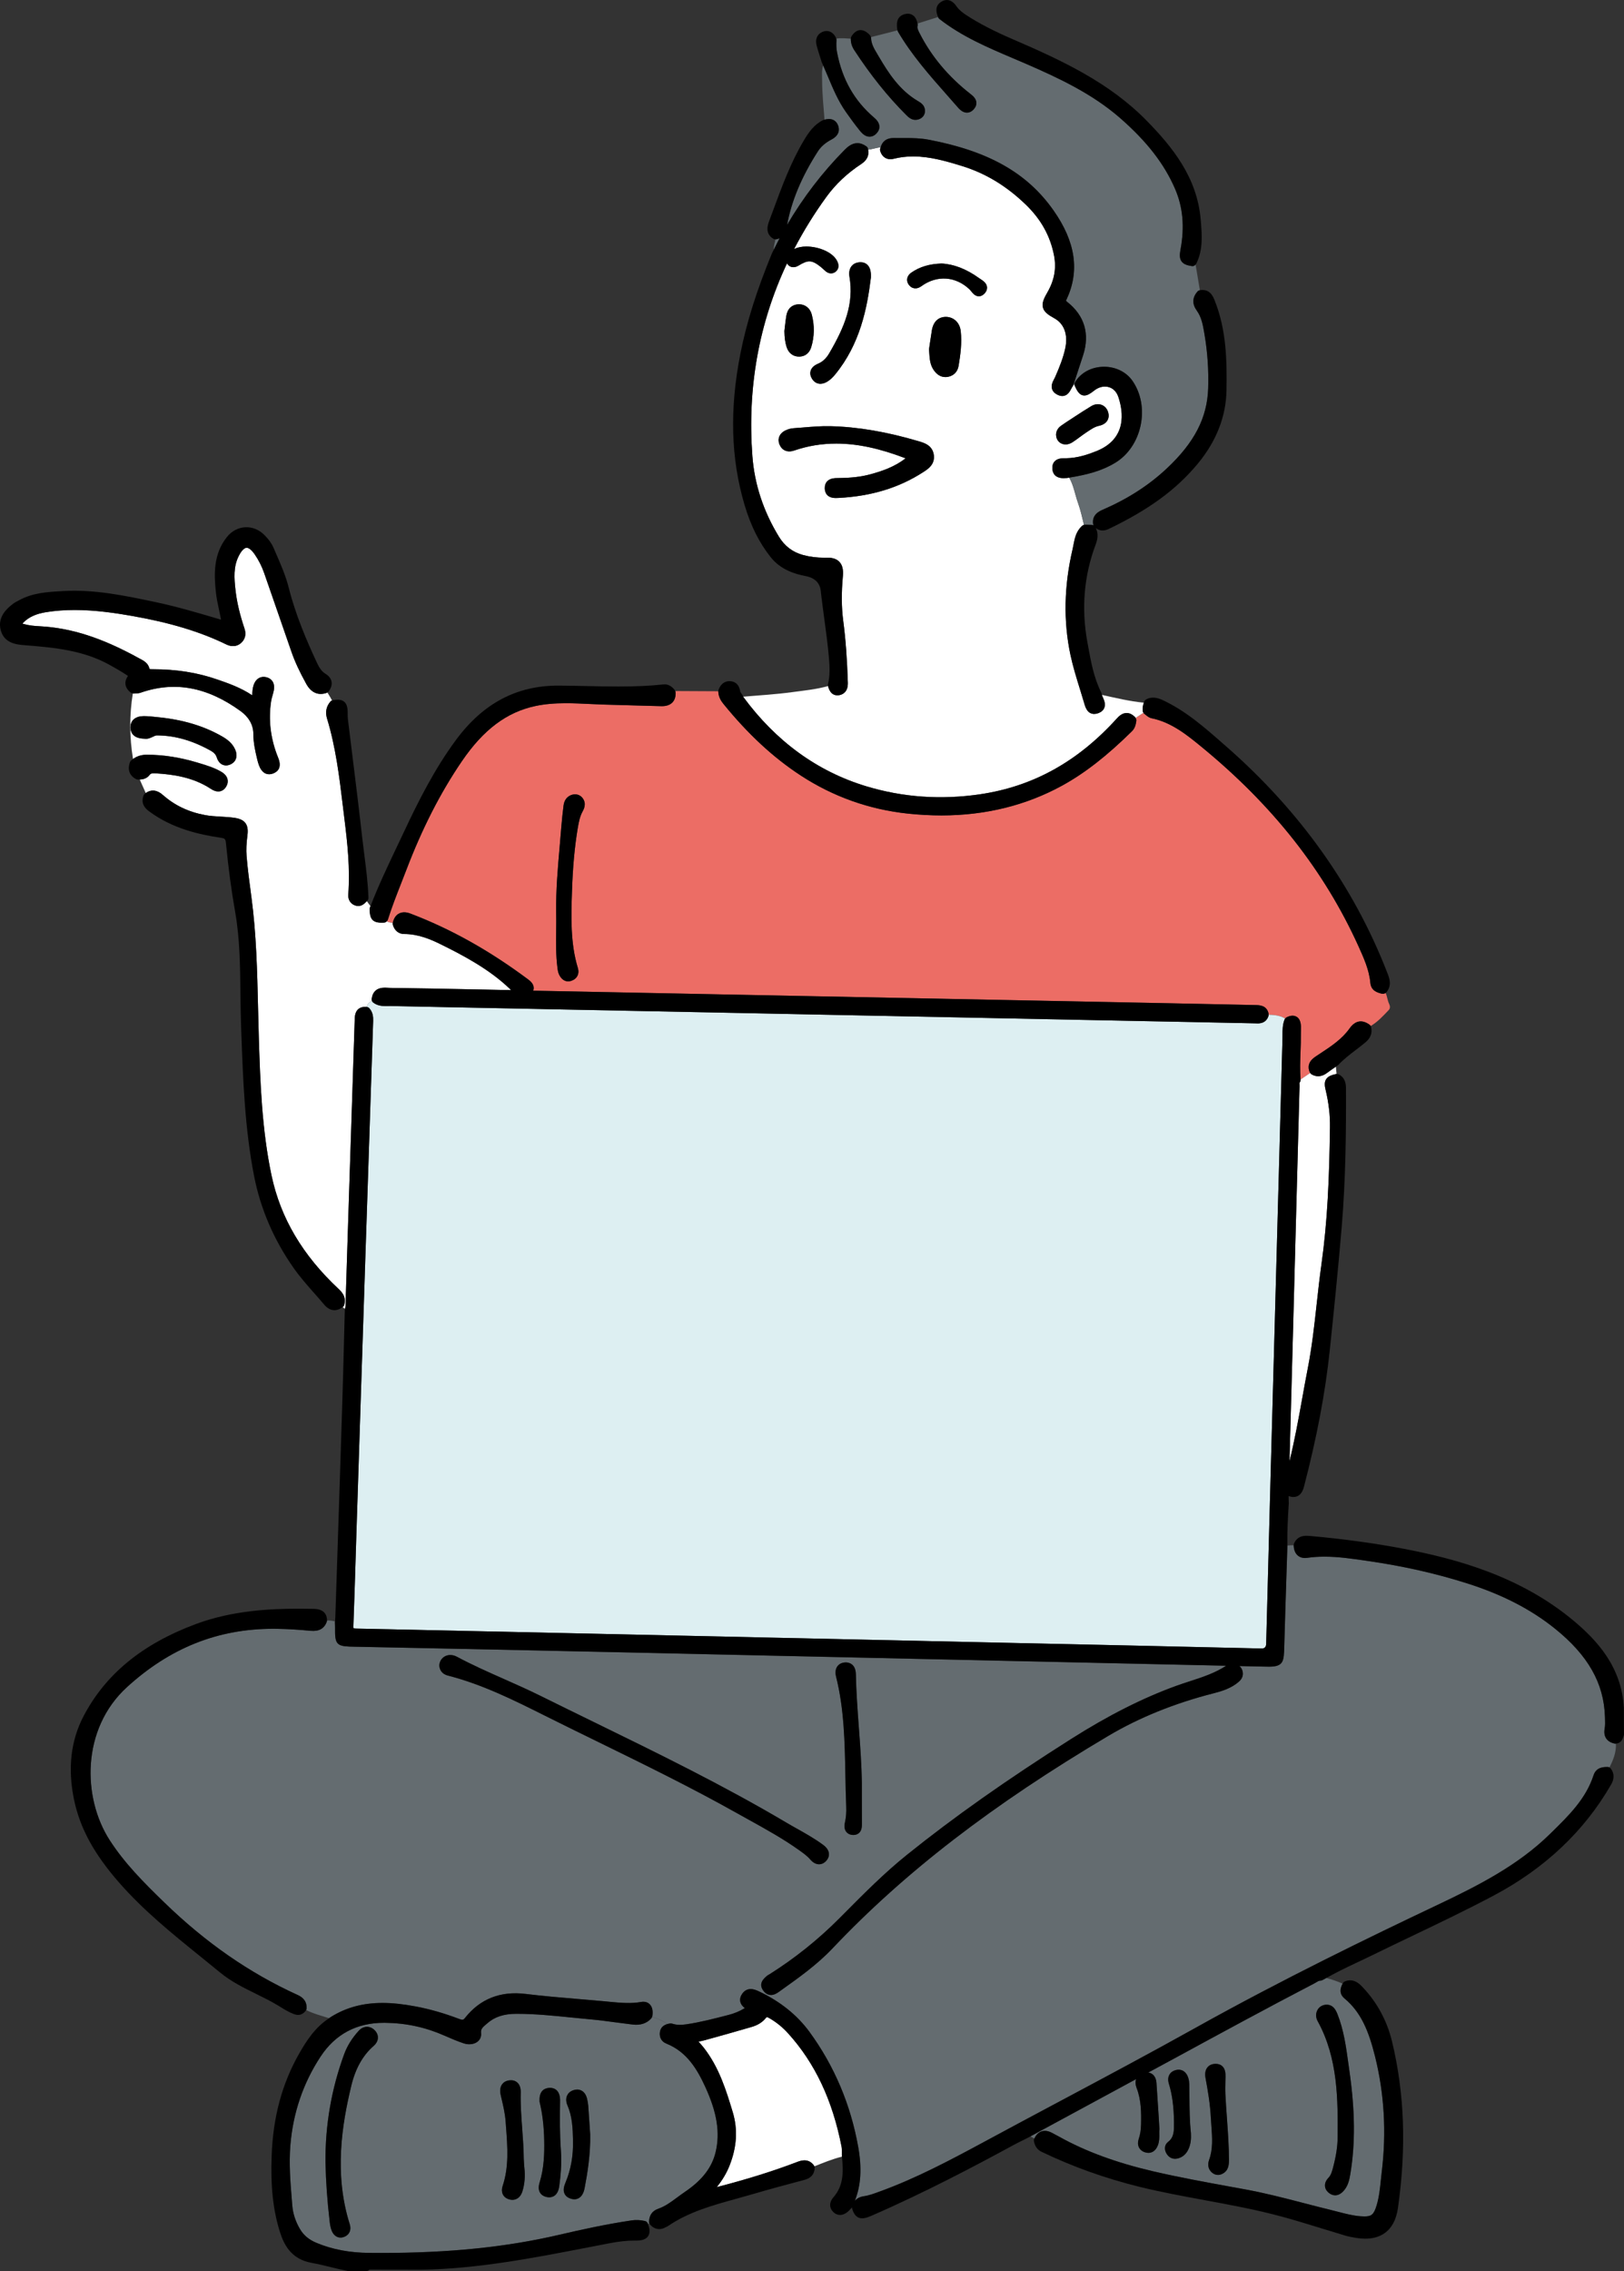 <?xml version="1.0" encoding="UTF-8"?><svg id="_レイヤー_2" xmlns="http://www.w3.org/2000/svg" width="146.291" height="204.462" viewBox="0 0 146.291 204.462"><rect x="0" y="0" width="146.291" height="204.462" fill="#333333" stroke="none"/><defs><style>.cls-1{fill:#646c70;}.cls-2{fill:#ec6d65;}.cls-3{fill:#fff;}.cls-4{fill:#ddeff2;}</style></defs><g id="_デザイン"><path class="cls-1" d="M30.169,146.094l.01-.119c-.233-.065-.476-.085-.721-.092,0,.038-.004.076-.018.113-.222.626-.703.895-1.445.827-1.084-.105-2.067-.165-3.005-.181l-.367-.004c-4.998,0-9.311,1.72-13.186,5.254-4.118,3.758-4.024,9.956-1.556,13.778,1.337,2.071,3.02,3.766,4.923,5.611,3.735,3.623,7.659,6.344,11.996,8.319.362.164.841.468.821,1.203,0,.056-.02.108-.046.157.656.335,1.37.511,2.066.735.067-.046.131-.093.201-.135,1.351-.834,2.857-1.238,4.605-1.238.888,0,1.831.098,2.971.311,1.283.239,2.574.609,3.95,1.13.081.03.201.071.283.071.037,0,.106,0,.229-.156,1.358-1.72,3.19-2.447,5.466-2.168,1.579.194,3.195.328,4.759.46.786.065,1.572.131,2.357.204l.486.048c.992.1,1.964.165,2.769.015.471-.087.722.099.849.249.197.231.265.586.195,1.025-.004.022-.02.039-.027.06.484.166.971.329,1.37.653.099-.028.185-.044.247-.056.058-.01.12-.005.177.013.387.126.755.146,1.291.066,1.257-.184,2.509-.51,3.72-.824l.127-.033c.511-.134.978-.329,1.426-.604-.18-.138-.352-.326-.407-.577-.051-.234.006-.472.168-.708.243-.355.556-.43.774-.43.273,0,.524.109.778.229,1.893.9,3.413,2.123,4.52,3.638,2.226,3.051,3.699,6.526,4.379,10.331.346,1.923.251,3.489-.302,4.868.202-.224.466-.365.806-.414.461-.064.903-.228,1.372-.401l.169-.061c3.153-1.154,6.099-2.702,9.345-4.456,2.277-1.231,4.562-2.45,6.849-3.668,3.993-2.128,8.124-4.329,12.142-6.57,7.813-4.359,15.717-8.187,21.73-11.035,3.729-1.766,7.317-3.586,10.208-6.422l.115-.113c1.603-1.57,3.116-3.054,3.808-5.171.243-.744.917-.748,1.259-.748.066-.003.125.012.176.039.346-.676.625-1.369.578-2.144-.012,0-.022.005-.035.005h-.009c-.026,0-.055-.003-.081-.009-.701-.158-1.015-.642-.884-1.359.053-.29.041-.603.029-.934l-.005-.134c-.094-3.01-1.525-5.526-4.505-7.921-2.161-1.737-4.743-3.067-7.891-4.067-2.813-.896-5.745-1.557-8.961-2.023l-.188-.027c-1.279-.185-2.487-.361-3.725-.361-.553,0-1.061.035-1.557.107-.071.011-.139.016-.202.016-.472,0-.984-.3-1.008-1.14,0-.003.003-.007.003-.011-.192,0-.384.005-.574.03,0,.03,0,.06,0,.091l-.079,2.458c-.07,2.178-.141,4.355-.202,6.587-.035,1.252-.049,1.77-1.369,1.769-.137,0-.294-.003-.473-.008-.731-.016-1.462-.032-2.193-.048.098.088.182.193.236.331.159.395.056.777-.289,1.077-.69.603-1.542.857-2.286,1.047-3.501.892-6.685,2.179-9.466,3.826-10.461,6.199-18.361,12.283-24.862,19.147-1.376,1.452-3.015,2.618-4.599,3.745l-.234.167c-.179.127-.42.274-.699.274-.185,0-.456-.068-.691-.388-.477-.65.055-1.103.325-1.333.062-.054.128-.088.218-.136,2.277-1.432,4.401-3.13,6.31-5.047l.466-.469c1.779-1.79,3.618-3.64,5.628-5.253,4.255-3.418,8.952-6.729,14.785-10.425,3.355-2.126,6.453-3.689,9.47-4.783.407-.147.821-.282,1.235-.416,1.166-.378,2.267-.742,3.256-1.393-2.465-.054-4.929-.109-7.394-.165l-38.463-.852c-3.808-.085-7.614-.17-11.422-.253l-.936-.02c-6.632-.143-13.263-.284-19.895-.415l-.35-.006c-1.502-.024-1.82-.076-1.81-1.425.001-.179.002-.389-.008-.647-.006-.03-.008-.062-.006-.091ZM75.427,150.025c.099-.141.292-.317.651-.353.041-.004.081-.006.118-.006.207,0,.881.077.901,1.067.03,1.588.15,3.202.266,4.764.123,1.643.249,3.342.272,5.03v1.006c-.001.879-.002,1.758.004,2.637,0,.234.004.589-.23.825-.093.093-.261.205-.535.205-.01,0-.071-.003-.079-.003-.31-.023-.48-.169-.57-.289-.151-.205-.19-.483-.112-.829.101-.443.139-.918.116-1.448-.041-.957-.059-1.914-.076-2.872-.055-2.91-.111-5.92-.838-8.808-.093-.369-.054-.689.112-.926ZM39.576,149.951c.016-.543.442-.951.992-.951.193,0,.391.052.573.148,1.382.741,2.843,1.389,4.256,2.014,1.079.479,2.193.972,3.27,1.506,1.593.789,3.19,1.568,4.787,2.349,5.769,2.815,11.735,5.729,17.368,9.065.328.194.662.381.995.568.782.439,1.59.893,2.334,1.445.319.235.492.499.518.783.014.167-.021.42-.266.676-.225.235-.46.285-.618.285-.279,0-.556-.149-.798-.432-.279-.326-.635-.578-1.018-.85-1.43-1.018-2.995-1.884-4.51-2.723-.365-.201-.731-.404-1.097-.609-4.064-2.283-8.323-4.366-12.442-6.382-1.623-.793-3.245-1.587-4.859-2.394-2.766-1.383-5.625-2.811-8.723-3.601-.454-.115-.738-.44-.764-.899Z"/><path class="cls-2" d="M123.369,92.255c.043.03.076.072.103.118.629-.371,1.12-.91,1.622-1.434.156-.164.129-.383.036-.569-.151-.307-.162-.674-.319-.979-.07.048-.155.078-.243.078-.038,0-.075-.004-.109-.012-.378-.098-.95-.245-1.018-.986-.102-1.149-.592-2.229-1.063-3.273-3.088-6.814-7.719-12.693-14.158-17.971-1.26-1.031-2.687-2.202-4.487-2.565-.215-.044-.376-.177-.505-.284-.043-.034-.084-.069-.128-.1-.04-.026-.072-.063-.098-.103-.235.153-.47.308-.705.463.049.077.077.168.064.258-.043.285-.097.641-.392.933-2.262,2.23-4.266,3.789-6.305,4.905-3.244,1.775-6.899,2.676-10.858,2.676-.987,0-2.012-.056-3.045-.166-3.471-.371-6.71-1.524-9.63-3.429-2.467-1.61-4.742-3.717-6.956-6.438-.195-.238-.456-.616-.47-1.132,0-.004.002-.008.002-.012-1.237-.006-2.474-.011-3.712-.019-.06,0-.116.008-.173.016.013.036.036.068.038.106.016.383-.082.687-.288.901-.214.223-.535.336-.955.336-.003,0-.066-.002-.07-.002l-2.019-.054c-1.061-.028-2.119-.056-3.18-.089-.413-.013-.828-.032-1.24-.053-.698-.032-1.419-.067-2.123-.067-1.067,0-1.939.079-2.744.249-2.583.544-4.692,2.122-6.635,4.972-1.939,2.842-3.579,6.056-5.017,9.825-.151.395-.306.788-.46,1.183-.416,1.062-.847,2.161-1.192,3.265-.02.058-.06.103-.102.143.164.094.356.115.548.139,0-.004-.002-.008,0-.013.193-.817.727-.939,1.029-.939.174,0,.366.04.571.118,3.628,1.381,7.083,3.311,10.561,5.9.211.155.649.481.502.994-.004.017-.008.031-.012.045.034.002.07.002.1.002l57.383,1.133c2.048.04,4.096.084,6.145.128l1.441.031c.355.005,1.018.016,1.176.787.006.027-.004.055-.005.083.355.011.709.033,1.04.134.158.049.309.118.457.21.033-.044.073-.083.123-.108.201-.101.379-.149.541-.149.218,0,.726.094.755.965.004.129,0,.259-.003.39-.002.095-.005.191-.004.286.008.55-.011,1.099-.032,1.648-.029.808-.061,1.641.009,2.452.292-.195.582-.392.873-.589-.014-.02-.038-.032-.048-.056-.346-.84.292-1.265.599-1.468l.325-.215c1.018-.67,1.978-1.305,2.658-2.262.505-.713,1.115-.833,1.803-.341ZM52.477,73.059c-.243.444-.34.941-.434,1.498-.281,1.687-.445,3.49-.519,5.673-.076,2.299-.154,4.676.532,6.925.16.52-.082.982-.599,1.151-.093.031-.185.046-.274.046-.236,0-.568-.103-.812-.595-.102-.206-.13-.426-.156-.637-.143-1.116-.13-2.241-.116-3.329.007-.569.015-1.139,0-1.714-.023-1.966.149-3.944.316-5.857.05-.578.101-1.155.146-1.733.053-.697.133-1.385.204-1.966.062-.494.331-.838.759-.967.361-.108.719-.002.943.281.404.506.119,1.027.012,1.224Z"/><path class="cls-3" d="M102.941,64.024c-.034-.252.006-.508.097-.761-1.279-.124-2.526-.427-3.777-.702.004.023.008.045.017.067l.05.111c.129.288.29.646.144.998-.088.21-.267.367-.53.466-.13.049-.254.072-.37.072-.627,0-.803-.612-.909-.978l-.02-.07c-.116-.395-.239-.79-.361-1.185-.308-.995-.628-2.024-.851-3.063-.649-3.036-.584-6.249.192-9.55.03-.127.055-.258.079-.39.109-.572.232-1.222.792-1.71.045-.038.098-.059.154-.073-.164-.666-.31-1.338-.539-1.98-.271-.755-.388-1.574-.794-2.277-.065.011-.128.022-.193.032-.103.008-.208.016-.311.016-.845,0-.997-.54-1.013-.863-.013-.272.059-.493.212-.654.258-.273.644-.274.955-.277h.077c1.045-.014,2.009-.351,2.732-.643,2.762-1.111,2.419-3.533,1.969-4.877-.195-.585-.646-.933-1.207-.933-.329,0-.66.122-.959.353-.329.257-.604.452-.893.452-.461,0-.673-.454-.86-.855-.018-.038-.018-.078-.023-.119-.033,0-.067,0-.101,0l-.014.042c-.014.039-.034.076-.059.109-.047.061-.085.138-.126.215-.139.259-.347.652-.812.652-.134,0-.274-.036-.42-.107-.258-.125-.425-.298-.494-.513-.113-.344.056-.664.191-.922.033-.065.067-.13.096-.193.404-.925.711-1.711.893-2.54.27-1.233-.084-2.225-.974-2.718-.585-.323-.922-.572-1.029-.961-.119-.43.112-.882.404-1.387.622-1.077.815-2.162.592-3.315-.342-1.754-1.171-3.246-2.535-4.565-1.745-1.688-3.627-2.826-5.752-3.482-1.475-.456-2.92-.865-4.401-.865-.617,0-1.193.069-1.765.214-.571.144-1.053-.146-1.209-.728-.014-.052-.016-.107-.006-.16.009-.052.032-.09.046-.138-.054-.003-.112,0-.181.013-.315.057-.625.156-.944.19.104.513-.096.949-.619,1.292-1.253.822-2.308,1.815-3.134,2.951-1.11,1.525-2.076,3.096-2.915,4.703.304-.142.671-.226,1.099-.226,1.148,0,2.527.548,2.848,1.465.141.401-.039.649-.158.763-.133.125-.293.19-.464.19-.153,0-.307-.056-.441-.16-.091-.07-.176-.149-.26-.228-.065-.061-.129-.121-.199-.177-.832-.659-1.145-.673-2.047-.123-.169.102-.473.2-.741.06-.137-.072-.217-.173-.274-.277-2.531,5.38-3.585,11.193-3.12,17.359.191,2.541,1.001,4.99,2.406,7.278.508.826,1.232,1.373,2.151,1.621.611.166,1.248.247,1.945.247l.288-.003c.469,0,.826.129,1.06.387.257.28.355.694.303,1.263-.139,1.5-.129,2.819.03,4.033.217,1.649.349,3.415.416,5.559.026.827-.439,1.058-.719,1.121-.076.018-.15.026-.221.026-.625,0-.788-.618-.842-.831-1.048.297-2.134.401-3.205.545-1.474.2-2.962.289-4.445.412,2.951,4.016,6.679,6.728,11.08,8.06,3.301,1,6.729,1.242,10.257.725,4.776-.703,8.808-2.935,12.328-6.827.19-.21.489-.49.88-.49.267,0,.519.126.773.385.016.017.022.041.035.061.235-.154.47-.309.704-.463-.029-.046-.051-.097-.059-.151ZM84.113,33.32c-.331-.479-.367-.994-.407-1.593l-.018-.24c-.002-.027,0-.056.004-.083l.07-.473c.055-.361.115-.769.18-1.178.122-.777.576-1.224,1.269-1.224h0c.715.01,1.25.527,1.333,1.288.118,1.077-.031,2.133-.193,3.123-.086.525-.446.894-.963.987-.078.014-.152.02-.224.02-.409,0-.765-.212-1.053-.629ZM73.078,31.249c-.161.537-.554.85-1.077.857h-.023c-.538,0-.948-.317-1.123-.873-.123-.39-.184-.813-.196-1.427l.047-.403c.035-.317.071-.634.122-.947.101-.65.495-1.037,1.137-1.062.565,0,1.01.355,1.16.925.257.989.242,1.975-.047,2.931ZM78.453,24.971c-.338,2.796-.985,6.02-3.222,8.744-.204.248-.404.437-.61.58-.249.171-.49.258-.717.258-.304,0-.57-.157-.749-.442-.2-.314-.181-.575-.129-.738.085-.267.311-.48.671-.631.406-.172.733-.476.998-.931,1.398-2.383,2.243-4.47,1.824-6.902-.066-.381.006-.723.2-.96.122-.149.353-.329.786-.341.268,0,.487.086.65.254.285.291.308.753.297,1.109ZM82.761,39.725c.498.148,1.251.371,1.36,1.252.103.843-.524,1.249-.939,1.517-2.185,1.417-4.683,2.181-7.637,2.334-.083.005-.168.009-.25.009-.845,0-.988-.538-1-.857-.008-.27.065-.488.222-.651.271-.282.689-.287.967-.288,1.191-.011,2.091-.115,2.917-.339,1.07-.29,2.185-.669,3.174-1.441-2.361-.903-4.353-1.325-6.244-1.325-1.32,0-2.563.205-3.798.627-.588.201-1.077-.003-1.304-.521-.23-.528-.016-1.041.546-1.302.222-.106.476-.172.716-.188.292-.02.585-.045.876-.068.805-.067,1.639-.136,2.461-.114,2.461.062,5.055.505,7.933,1.356ZM88.727,26.38c-.162.194-.347.293-.55.293-.334,0-.548-.267-.702-.462-.041-.051-.08-.102-.118-.139-1.253-1.204-2.944-1.328-4.345-.316-.19.139-.371.205-.551.205-.145,0-.357-.045-.545-.263-.197-.228-.215-.447-.197-.592.021-.156.107-.383.399-.58.746-.508,1.592-.763,2.694-.802,1.106.054,2.245.496,3.383,1.314.037.027.078.055.122.082.227.148.538.352.59.695.019.136.005.342-.181.563ZM95.13,39.146c.006-.325.155-.604.434-.804.169-.122.34-.24.515-.353l.59-.385c.541-.354,1.082-.71,1.636-1.041.589-.352,1.253-.147,1.486.46.142.37.066.642-.021.803-.097.178-.309.411-.777.511-.371.078-.695.297-1.037.527l-.143.096c-.185.124-.365.256-.545.389-.221.164-.44.326-.671.474-.193.123-.402.188-.607.188-.486,0-.847-.358-.858-.864Z"/><path class="cls-3" d="M12.061,62.442c-.033.004-.064-.002-.096-.008-.316,1.969-.306,3.935.019,5.901.341-.253.745-.385,1.235-.385,1.483,0,2.973.23,4.551.703l.141.042c.674.201,1.37.409,2.012.782.311.18.503.403.568.663.039.154.051.395-.117.676-.219.362-.509.438-.715.438-.209,0-.43-.078-.674-.24-1.608-1.061-3.448-1.297-4.892-1.386-.075-.006-.151-.011-.23-.011-.226,0-.31.05-.364.124-.271.366-.636.43-.911.441.181.404.36.808.541,1.212.493-.342,1.016-.293,1.538.172,1.061.94,2.303,1.532,3.796,1.813.461.086.924.113,1.415.141.411.023.837.048,1.262.11.93.139,1.274.603,1.152,1.551-.098.756-.121,1.334-.079,1.878.092,1.15.249,2.316.4,3.442l.039.296c.44,3.289.518,6.642.593,9.886.021.945.043,1.891.073,2.836.124,3.827.265,8.165,1.142,12.303.813,3.835,2.792,7.182,6.051,10.23.354.331.689.76.499,1.424-.022.075-.066.142-.128.189-.006.004-.01.005-.015.008.065.062.136.116.214.162l.008-.038c.015-.066.031-.134.033-.2l.143-4.532c.056-1.759.109-3.516.167-5.272l.206-6.25c.107-3.282.216-6.562.318-9.843.025-.87.524-1.053.937-1.053.042,0,.086.002.132.006.07-.255.248-.422.483-.543-.024-.059-.033-.125-.024-.19.091-.664.487-1,1.18-1,.098,0,.198.006.295.012.07.004.14.008.205.009,2.546.031,5.091.083,7.635.134l3.179.063c.021,0,.044.001.066.001-.043-.041-.087-.084-.131-.126-1.871-1.785-4.204-3.008-6.244-4.014-.915-.449-2.012-.91-3.26-.91h0c-.487,0-.859-.299-1.019-.819-.018-.058-.018-.12-.006-.181-.191-.024-.384-.045-.548-.139-.064.063-.14.108-.232.113-.095.003-.181.006-.259.006-.926,0-1.021-.521-1.05-1.201-.002-.05.007-.101.024-.146.018-.048.039-.095.058-.144-.12-.141-.224-.293-.329-.446l-.061.061c-.157.158-.374.376-.716.376-.105,0-.215-.022-.323-.066-.393-.161-.607-.522-.573-.968.177-2.307-.077-4.653-.353-6.861l-.138-1.133c-.314-2.6-.64-5.287-1.418-7.833-.181-.586-.079-1.106.301-1.546.038-.044.089-.073.143-.096-.122-.252-.277-.486-.422-.727-.017.011-.029.03-.05.038-.759.266-1.403-.01-1.839-.793-.626-1.131-1.044-2.037-1.354-2.938-.438-1.269-.88-2.537-1.319-3.806l-1.115-3.213c-.217-.626-.507-1.203-.863-1.716-.266-.383-.523-.594-.725-.594-.213,0-.47.261-.704.718-.499.97-.428,2.007-.294,3.163.123,1.05.379,2.131.805,3.402.174.52.05.989-.35,1.32-.356.293-.815.332-1.289.101-2.346-1.144-5.039-1.959-8.473-2.565-1.423-.251-3.299-.538-5.175-.538-.907,0-1.749.062-2.573.193-.935.148-1.596.453-2.08.956-.029.03-.051.056-.066.076.022.01.053.02.09.031.502.144,1.016.186,1.453.208,2.846.147,5.607,1.034,8.953,2.878l.111.059c.291.154.688.364.815.811.022.081.042.106.042.107.022.011.094.017.239.017h.08c2.09,0,3.974.3,5.76.918,1.011.35,2.134.738,3.16,1.432.006-.317.022-.62.123-.93.186-.561.63-.833,1.156-.699.526.136.78.586.662,1.175-.031.158-.075.313-.119.47-.048.165-.095.329-.121.496-.265,1.711-.052,3.428.631,5.103.354.87-.029,1.242-.414,1.401-.137.057-.269.085-.396.085-.616,0-.851-.627-.928-.831-.062-.162-.104-.331-.145-.497-.184-.758-.349-1.503-.35-2.287,0-1.019-.621-1.683-1.143-2.063-3.01-2.186-5.946-2.726-9.007-1.665-.162.056-.322.063-.463.07-.051.002-.101.005-.15.01ZM12.152,64.68c.191-.129.441-.197.743-.205l.104-.002c.32,0,.638.035.944.067l.27.028c2.244.219,4.137.783,5.786,1.727.418.239.932.592,1.191,1.2.112.264.143.509.089.729-.047.19-.179.451-.546.607-.127.054-.252.081-.374.081-.381,0-.692-.268-.832-.718-.075-.246-.243-.439-.512-.59-1.66-.935-3.257-1.391-4.88-1.397-.114,0-.233.059-.372.127-.213.104-.483.223-.771.169-.335-.012-1.212-.07-1.237-1.001-.011-.451.21-.696.396-.823Z"/><path class="cls-1" d="M107.816,27.981c.423.581.546,1.297.676,2.056.279,1.626.393,3.275.341,4.918-.084,2.657-1.233,4.883-3.725,7.218-1.615,1.516-3.504,2.731-5.773,3.718-.282.123-1.034.449-.851,1.364.004.019.02.033.027.052-.048-.026-.102-.044-.159-.046l-.606-.019c-.033,0-.065.009-.099.017-.164-.666-.31-1.338-.539-1.98-.271-.755-.388-1.574-.794-2.277,1.615-.263,2.942-.602,4.173-1.353,1.136-.693,1.96-1.915,2.262-3.351.303-1.444.034-2.908-.737-4.014-.551-.792-1.505-1.264-2.552-1.264-1.115,0-2.093.519-2.617,1.387-.042.069-.05.148-.042.227-.033,0-.067,0-.101,0l.867-2.649c.622-1.915.131-3.572-1.423-4.797-.075-.06-.107-.091-.121-.107.005-.006.016-.037.04-.091,1.217-2.576.835-5.212-1.167-8.055-2.371-3.368-5.839-5.329-11.242-6.358-.728-.14-1.46-.15-2.088-.15h-.69s-.386,0-.386,0h0c-.63,0-1.014.3-1.163.847-.054-.003-.112,0-.181.013-.315.057-.625.156-.944.19-.006-.031-.002-.061-.011-.094-.022-.08-.072-.151-.14-.2-.276-.198-.542-.294-.815-.294-.487,0-.862.31-1.162.615-1.986,2.007-3.719,4.268-5.172,6.745.398-2.156,1.303-4.326,2.777-6.625.271-.422.681-.779,1.222-1.062.777-.408.708-.967.597-1.264-.14-.375-.434-.583-.826-.583-.117,0-.249.021-.398.059-.091-1.169-.212-2.339-.217-3.51-.002-.446-.054-.933.096-1.378.15.344.292.676.429,1.004.455,1.089.926,2.215,1.641,3.222.37.522.804,1.126,1.271,1.697.274.334.55.497.842.497.156,0,.391-.051.62-.293.186-.196.273-.41.261-.639-.019-.355-.276-.616-.498-.806-1.762-1.507-2.846-3.419-3.314-5.846-.066-.343-.083-.707-.052-1.112.003-.043-.012-.085-.024-.127.434-.083.875-.018,1.315,0-.006.366.095.701.305,1.023,1.483,2.269,3.017,4.182,4.688,5.849.174.174.439.438.83.438.106,0,.215-.019.321-.059.34-.125.546-.417.538-.765-.013-.505-.388-.724-.636-.869-1.655-.974-2.647-2.51-3.523-4.002l-.129-.216c-.288-.479-.559-.93-.568-1.456,0-.028-.008-.056-.016-.083.799-.203,1.598-.406,2.396-.609.009.034.016.069.031.098,1.242,2.125,2.874,3.97,4.452,5.754.325.368.65.736.973,1.106.266.304.525.451.798.451.154,0,.384-.05.605-.294.181-.199.262-.41.243-.629-.031-.369-.337-.608-.56-.783-1.959-1.533-3.484-3.355-4.536-5.413-.164-.319-.25-.503-.199-.703.014-.049.015-.099.007-.147-.003-.021-.009-.035-.013-.055.617-.195,1.233-.391,1.851-.585.003.008.007.019.011.026.023.06.062.112.114.151,2.018,1.578,4.358,2.572,6.623,3.534.412.176.826.351,1.236.529,2.875,1.251,5.893,2.655,8.414,4.854,2.409,2.102,3.983,4.13,4.955,6.385.705,1.636.866,3.41.494,5.424-.075.407-.126.799.087,1.097.209.293.594.372.938.424.018.003.036.004.054.004.103,0,.193-.056.263-.131.003.01.013.015.014.025.131.758.255,1.516.38,2.275-.084.014-.161.056-.216.12-.474.542-.491,1.124-.051,1.73Z"/><path class="cls-1" d="M69.92,21.547c.12-.022.22-.058.31-.101-.182.342-.356.687-.528,1.035-.017-.31.1-.62.146-.932.004,0,.006.003.01.003.021,0,.042-.002.062-.006Z"/><path class="cls-3" d="M119.454,97.17c-.18.287-.115.639-.035.976.272,1.142.402,2.26.387,3.323-.064,4.607-.221,8.472-.769,12.357-.166,1.18-.298,2.382-.426,3.544-.21,1.914-.427,3.894-.803,5.808-.18.922-.346,1.845-.512,2.768-.334,1.852-.679,3.753-1.138,5.617l.099-3.601c.073-2.658.146-5.318.217-7.977l.235-8.878c.118-4.431.235-8.861.355-13.292.002-.057,0-.114-.004-.172-.005-.074-.009-.157.008-.177.066-.075.099-.175.091-.275,0-.002,0-.005,0-.007.292-.195.582-.392.873-.589.03.045.058.092.103.12.196.116.398.176.604.176.281,0,.56-.109.855-.335.208-.157.422-.305.638-.453l.105-.072c.02.221.042.441.061.662-.016.002-.03,0-.047.002-.353.079-.715.181-.898.475Z"/><path class="cls-1" d="M58.351,200.172c.007.016.012.036.019.053.046-.015.09-.03.135-.047-.022-.05-.038-.103-.036-.159.018-.587.289-.976.81-1.159.635-.22,1.169-.615,1.733-1.033.222-.164.443-.328.671-.482,1.562-1.055,2.445-2.194,2.78-3.585.419-1.745.134-3.553-.925-5.865-.731-1.596-1.663-3.174-3.519-3.914-.402-.16-.621-.522-.582-.968.042-.512.395-.703.669-.786-.399-.324-.886-.487-1.37-.653-.016.042-.026.085-.055.119-.398.47-.988.658-1.675.577-.498-.058-.994-.124-1.492-.19-.761-.104-1.547-.209-2.319-.278-.58-.051-1.161-.109-1.741-.169-1.6-.162-3.253-.33-4.882-.33h-.082c-1.104.003-1.926.272-2.584.847l-.114.097c-.337.286-.496.438-.457.795.028.249-.045.486-.208.668-.285.32-.836.426-1.351.254-.595-.198-1.179-.45-1.726-.691-1.714-.758-3.467-1.138-5.362-1.16h-.11c-2.452-.001-4.369,1.021-5.698,3.037-1.568,2.382-2.484,5.07-2.724,7.991-.136,1.669.003,3.361.138,4.998l.033.407c.059.737.294,1.457.697,2.14.332.562.808.957,1.497,1.243,1.414.589,2.966.883,4.743.899.346.004.69.005,1.036.005,6.182,0,11.288-.52,16.068-1.634,1.914-.446,4.187-.95,6.525-1.296.401-.06.776-.04,1.196.052.118.024.217.108.262.22ZM34.043,183.463c-.009.266-.143.518-.386.731-.976.852-1.634,2.024-2.012,3.584-.824,3.409-1.584,7.907-.138,12.476.157.502-.027.931-.481,1.121-.117.048-.234.073-.349.073-.336,0-.621-.211-.781-.578-.119-.276-.165-.571-.194-.823-.222-1.885-.347-3.638-.383-5.367-.03-3.342.535-6.618,1.682-9.739.276-.755.708-1.447,1.316-2.115.41-.448,1.005-.474,1.426-.054.257.256.305.517.299.691ZM47.052,197.306c-.148.468-.482.746-.896.746-.113,0-.23-.021-.351-.063-.501-.176-.708-.641-.528-1.184.576-1.729.445-3.476.305-5.323l-.037-.492c-.05-.701-.207-1.375-.375-2.089l-.07-.306c-.088-.383-.042-.713.132-.951.107-.145.314-.325.69-.355.376-.037.598.117.716.239.189.194.28.482.269.86-.029,1.086.053,2.195.133,3.267.065.891.134,1.812.139,2.703l.016.265c.009.176.018.353.038.525.091.769.029,1.494-.181,2.157ZM50.38,196.804c-.117.886-.62,1.019-.91,1.019-.087,0-.179-.013-.275-.037-.26-.067-.447-.202-.56-.4-.176-.315-.093-.69-.014-.943.395-1.278.424-2.619.401-3.764-.024-1.257-.162-2.407-.408-3.419-.006-.023-.009-.046-.011-.069-.036-.78.256-1.192.931-1.225.332,0,.892.142.919,1.087.002.05,0,.101-.002.15v.068c-.021,1.395-.033,2.88.077,4.358.087,1.168-.034,2.311-.148,3.176ZM53.164,192.158c.035,1.787-.25,3.522-.502,4.837-.168.874-.653,1.005-.929,1.005-.116,0-.241-.024-.368-.071-.254-.093-.428-.245-.519-.452-.148-.34-.023-.698.105-1.007.474-1.14.692-2.365.666-3.745-.022-1.161-.076-2.202-.496-3.17-.141-.322-.153-.641-.035-.897.074-.162.236-.378.588-.487.111-.034.219-.052.321-.052.212,0,.722.086.898.873.043.192.079.389.095.586.046.617.087,1.236.128,1.855l.048.726Z"/><path class="cls-1" d="M94.601,191.368l-1.779.966c.118.065.237.13.355.194.262-.568.656-.691.943-.691.202,0,.421.063.649.184l.185.099c.159.084.319.169.477.256,2.364,1.315,5.126,2.332,8.443,3.105,2.304.537,4.675.969,6.969,1.387l1.369.25c1.779.328,3.557.789,5.275,1.236.81.21,1.619.421,2.432.617.206.05.412.104.617.157.694.18,1.35.351,2.032.401.117.009.226.014.326.014.632,0,.855-.133,1.118-1.013.219-.734.297-1.487.379-2.284.025-.241.05-.482.079-.723.431-3.568.225-7.069-.611-10.405-.553-2.212-1.232-3.941-2.748-5.2-.408-.339-.461-.789-.167-1.335-.479-.204-.967-.379-1.471-.507-.119.067-.244.126-.36.195-.057.033-.161.05-.226.05-.083,0-.182.06-.295.128-.058.036-.115.07-.175.102-4.209,2.187-8.447,4.491-12.547,6.72-.81.439-1.621.876-2.432,1.315.43.063.7.417.734.934.068.984.131,1.97.196,2.966l.07,1.178c-.017.144-.014.292-.011.443.005.314.011.67-.126,1.028-.228.597-.636.685-.858.685-.108,0-.223-.021-.337-.062-.5-.174-.715-.65-.533-1.185.132-.386.198-.794.211-1.285.026-1.089.017-2.243-.404-3.323-.109-.284-.119-.555-.038-.787-1.029.559-2.057,1.119-3.089,1.672-1.554.835-3.104,1.678-4.654,2.519ZM118.69,180.936c.169-.285.468-.455.821-.455.561.01.803.433.967.845.57,1.436.778,2.952.979,4.419l.095.674c.517,3.612.543,6.578.082,9.333-.087.516-.204,1.055-.599,1.489-.244.27-.494.4-.765.4-.196,0-.387-.073-.563-.216-.272-.218-.343-.458-.352-.622-.012-.175.032-.444.311-.735.242-.255.328-.586.434-.992.264-1.015.389-1.854.395-2.644.023-3.335.051-7.115-1.799-10.468-.186-.336-.186-.72-.006-1.027ZM108.757,186.132c.107-.137.312-.305.682-.323.006,0,.061-.002.068-.002.259,0,.47.079.624.237.242.248.27.598.263.939l-.009.338c-.011.393-.021.799-.002,1.19.034.739.087,1.477.141,2.215.088,1.221.18,2.483.182,3.764-.008.375-.02.941-.613,1.226-.123.06-.25.09-.376.09-.185,0-.364-.067-.519-.191-.344-.279-.447-.698-.283-1.15.36-.987.286-2.001.208-3.073-.019-.243-.036-.485-.048-.729-.063-1.226-.268-2.438-.477-3.563-.077-.408-.022-.734.161-.967ZM105.225,192.831c.543-.415.536-1.011.528-1.702v-.088c-.014-1.376-.158-2.464-.455-3.425-.127-.408-.045-.683.046-.841.083-.144.256-.332.604-.413.078-.018.155-.027.228-.027.243,0,.68.103.879.783.047.158.071.336.077.561.007.374.01.748.013,1.121.008,1.061.017,2.159.134,3.243.032.537-.025.968-.182,1.354-.202.502-.541.813-1.01.928-.08.019-.16.029-.236.029-.206,0-.502-.07-.734-.41-.273-.399-.229-.856.107-1.113Z"/><path class="cls-3" d="M72.464,194.492c-.237,0-.464.074-.654.147-2.158.823-4.474,1.548-7.247,2.266.519-.639.897-1.279,1.165-1.968.653-1.673.743-3.243.273-4.799-.572-1.89-1.219-4.03-2.627-5.811-.139-.176-.289-.344-.453-.522.193-.037.381-.077.564-.127,1.412-.389,2.821-.787,4.229-1.197.543-.157.968-.424,1.262-.79.068-.085.104-.097.104-.097.021,0,.079.014.23.102.64.37,1.191.818,1.689,1.37,2.42,2.677,3.994,6.014,4.811,10.202.03.155.027.332.025.52-.002.099-.003.197,0,.295.002.026.004.054.007.079-.856.21-1.666.548-2.482.872-.012-.028-.023-.058-.041-.084-.224-.304-.512-.458-.854-.458Z"/><path class="cls-4" d="M34.759,90.576l.366-.005h.077c7.917.164,15.836.319,23.755.475l54.121,1.084c.067.004.155.009.2.006.194,0,.776-.002.989-.677.01-.033.004-.067.005-.102.355.011.709.033,1.04.134.158.049.309.118.456.21-.02.027-.041.054-.054.086-.185.473-.185.941-.185,1.394,0,.112,0,.224-.003.337-.102,3.684-.202,7.368-.3,11.052l-.443,16.323c-.248,9.031-.494,18.062-.725,27.094q-.011.428-.391.428h-.079c-7.706-.183-15.412-.35-23.12-.517l-22.244-.488c-12.037-.267-24.074-.532-36.112-.787-.213-.004-.265-.036-.266-.039,0,0-.021-.02-.011-.281.078-2.048.14-4.095.203-6.142l.098-3.127c.245-7.622.494-15.243.742-22.866.242-7.418.486-14.837.735-22.255.011-.364-.021-.783-.348-1.14-.061-.067-.147-.11-.239-.118h-.004c.07-.255.248-.422.483-.543.025.06.065.112.118.152.367.275.762.314,1.134.314Z"/><path d="M34.449,180.324c.888,0,1.831.098,2.971.311,1.283.239,2.574.609,3.95,1.13.081.03.201.071.283.071.037,0,.106,0,.229-.156,1.358-1.72,3.19-2.447,5.466-2.168,1.579.194,3.195.328,4.759.46.786.065,1.572.131,2.357.204l.486.048c.992.1,1.964.165,2.769.015.471-.087.722.099.849.249.197.231.265.586.195,1.025-.004.022-.02.039-.027.06-.016.042-.026.085-.055.119-.398.47-.988.658-1.675.577-.498-.058-.994-.124-1.492-.19-.761-.104-1.547-.209-2.319-.278-.58-.051-1.161-.109-1.741-.169-1.6-.162-3.253-.33-4.882-.33h-.082c-1.104.003-1.926.272-2.584.847l-.114.097c-.337.286-.496.438-.457.795.028.249-.045.486-.208.668-.285.32-.836.426-1.351.254-.595-.198-1.179-.45-1.726-.691-1.714-.758-3.467-1.138-5.362-1.16h-.11c-2.452-.001-4.369,1.021-5.698,3.037-1.568,2.382-2.484,5.07-2.724,7.991-.136,1.669.003,3.361.138,4.998l.033.407c.059.737.294,1.457.697,2.14.332.562.808.957,1.497,1.243,1.414.589,2.966.883,4.743.899.346.004.69.005,1.036.005,6.182,0,11.288-.52,16.068-1.634,1.914-.446,4.187-.95,6.525-1.296.401-.06.776-.04,1.196.052.118.024.217.108.262.22.007.016.012.036.019.053.123.316.243.751.01,1.097-.269.397-.838.389-1.079.395h-.155c-.661-.001-1.356.072-2.185.229-.688.131-1.377.265-2.065.398-4.837.937-9.837,1.908-14.9,1.998l-4.716-.008c-.068.079-.168.127-.277.127h-1.624c-.025,0-.049-.002-.072-.008-.497-.099-.99-.218-1.482-.339-.576-.142-1.172-.287-1.756-.392-1.854-.33-2.498-1.66-2.853-2.782-.617-1.957-.848-4.076-.746-6.87.127-3.483.939-6.494,2.484-9.199.632-1.106,1.416-2.343,2.692-3.175.067-.046.131-.093.201-.135,1.351-.834,2.857-1.238,4.605-1.238Z"/><path d="M31.121,117.598l.143-4.532c.056-1.759.109-3.516.167-5.272l.206-6.25c.107-3.282.216-6.562.318-9.843.025-.87.524-1.053.937-1.053.042,0,.086.002.132.006h.004c.092.008.178.051.239.118.326.356.358.775.348,1.14-.249,7.418-.493,14.837-.735,22.255-.248,7.623-.497,15.244-.742,22.866l-.098,3.127c-.063,2.048-.125,4.095-.203,6.142-.01.262.012.281.012.281,0,.003.052.035.265.039,12.038.255,24.075.521,36.112.787l22.244.488c7.708.167,15.414.334,23.12.516h.079q.38.001.391-.427c.23-9.031.477-18.062.725-27.094l.443-16.323c.098-3.684.197-7.367.3-11.052.003-.113.003-.225.003-.337,0-.452,0-.921.185-1.394.013-.032.033-.059.054-.086h0c.033-.044.073-.083.123-.108.201-.101.379-.149.541-.149.218,0,.726.094.755.965.004.129,0,.259-.003.39-.002.095-.005.191-.004.286.008.55-.011,1.099-.032,1.648-.029.808-.061,1.641.009,2.452,0,.002,0,.005,0,.007.008.101-.024.2-.091.275-.017.02-.013.103-.008.177.003.058.006.115.004.172-.12,4.431-.237,8.861-.355,13.292l-.235,8.878c-.07,2.658-.143,5.318-.217,7.977l-.099,3.601c.459-1.864.804-3.765,1.138-5.617.166-.923.332-1.846.512-2.768.376-1.914.593-3.893.803-5.808.128-1.162.26-2.364.426-3.544.548-3.886.704-7.751.769-12.357.016-1.063-.114-2.182-.387-3.323-.08-.337-.144-.689.035-.976.184-.294.545-.395.898-.475.017-.003.031,0,.047-.002.072-.006.144.004.208.038.638.344.639.985.64,1.294.016,3.71-.019,8.099-.391,12.518-.325,3.852-.723,7.711-1.07,11.024-.4,3.811-1.161,7.834-2.328,12.3-.157.601-.476.907-.948.907-.131,0-.274-.029-.431-.079,0,.123.002.248.008.373l.009.271c-.078,1.206-.151,2.491-.129,3.806,0,.03,0,.06,0,.091l-.079,2.458c-.07,2.178-.141,4.355-.202,6.587-.035,1.252-.049,1.77-1.369,1.769-.137,0-.294-.003-.473-.008-.731-.016-1.462-.032-2.193-.048.098.088.182.193.236.331.159.395.056.777-.289,1.077-.69.603-1.542.857-2.286,1.047-3.501.892-6.685,2.179-9.466,3.826-10.461,6.199-18.361,12.283-24.862,19.147-1.376,1.452-3.015,2.618-4.599,3.745l-.234.167c-.179.127-.42.274-.699.274-.185,0-.456-.068-.691-.388-.477-.65.055-1.103.325-1.333.062-.054.128-.088.218-.136,2.277-1.432,4.401-3.13,6.31-5.047l.466-.469c1.779-1.79,3.618-3.64,5.628-5.253,4.255-3.418,8.952-6.729,14.785-10.425,3.355-2.126,6.453-3.689,9.47-4.783.407-.147.821-.282,1.235-.416,1.166-.378,2.267-.742,3.256-1.393-2.465-.054-4.929-.109-7.394-.165l-38.463-.852c-3.808-.085-7.614-.17-11.422-.253l-.936-.02c-6.632-.143-13.263-.284-19.895-.415l-.35-.006c-1.502-.024-1.82-.076-1.81-1.425.001-.179.002-.389-.008-.647-.006-.03-.008-.062-.006-.091l.01-.119.005-.052c.009-.118.019-.235.022-.354l.17-5.134c.154-4.688.31-9.376.455-14.065.062-1.939.11-3.88.159-5.821l.069-2.609.022-.103.008-.038c.015-.066.031-.134.033-.2Z"/><path d="M1.17,54.365c.146-.114.303-.196.453-.274l.119-.063c1.211-.659,2.527-.734,3.798-.807l.161-.01c2.81-.162,5.569.417,8.232.98l.088.019c1.928.406,3.842.974,5.695,1.522l.195.058c-.011-.057-.023-.116-.036-.177l-.028-.144c-.042-.212-.087-.425-.132-.637-.106-.492-.215-1-.269-1.516-.168-1.597-.243-3.429.999-4.975.88-1.096,2.376-1.173,3.373-.174.387.387.655.764.823,1.152l.226.524c.427.976.867,1.986,1.139,3.057.627,2.482,1.618,4.773,2.505,6.686.189.41.407.829.79,1.063.315.191.502.428.56.7.058.281-.024.573-.25.893-.03.044-.081.07-.128.097-.017.011-.029.03-.05.038-.759.266-1.403-.01-1.839-.793-.626-1.131-1.044-2.037-1.354-2.938-.438-1.269-.88-2.537-1.319-3.806l-1.115-3.213c-.217-.626-.507-1.203-.863-1.716-.266-.383-.523-.594-.725-.594-.213,0-.47.261-.704.718-.499.97-.428,2.007-.294,3.163.123,1.05.379,2.131.805,3.402.174.52.05.989-.35,1.32-.356.293-.815.332-1.289.101-2.346-1.144-5.039-1.959-8.473-2.565-1.423-.251-3.299-.538-5.175-.538-.907,0-1.749.062-2.573.193-.935.148-1.596.453-2.08.956-.029.03-.051.056-.066.076.022.01.053.02.09.031.502.144,1.016.186,1.453.208,2.846.147,5.607,1.034,8.953,2.878l.111.059c.291.154.688.364.815.811.022.081.042.106.042.107.022.011.094.017.239.017h.08c2.09,0,3.974.3,5.76.918,1.011.35,2.134.738,3.16,1.432.006-.317.022-.62.123-.93.186-.561.63-.833,1.156-.699.526.136.78.586.662,1.175-.031.158-.075.313-.119.47-.048.165-.095.329-.121.496-.265,1.711-.052,3.428.631,5.103.354.87-.029,1.242-.414,1.401-.137.057-.269.085-.396.085-.616,0-.851-.627-.928-.831-.062-.162-.104-.331-.145-.497-.184-.758-.349-1.503-.35-2.287,0-1.019-.621-1.683-1.143-2.063-3.01-2.186-5.946-2.726-9.007-1.665-.162.056-.322.063-.463.07-.051.002-.101.005-.15.01-.033.004-.064-.002-.096-.008-.06-.01-.117-.027-.166-.065-.314-.239-.482-.514-.5-.815-.016-.27.092-.505.231-.701-.538-.364-1.094-.684-1.735-1.036-2.265-1.237-4.76-1.515-7.551-1.728-.691-.053-1.85-.142-2.175-1.345-.34-1.259.669-2.044,1.102-2.38Z"/><path d="M27.995,146.823c-1.084-.105-2.067-.165-3.005-.181l-.367-.004c-4.998,0-9.311,1.72-13.186,5.254-4.118,3.758-4.024,9.956-1.556,13.778,1.337,2.071,3.02,3.766,4.923,5.611,3.735,3.623,7.659,6.344,11.996,8.319.362.164.841.468.821,1.203,0,.056-.02.108-.046.157-.012.024-.023.049-.041.071-.11.129-.316.372-.682.372-.119,0-.247-.027-.391-.081-.449-.171-.838-.411-1.215-.645l-.197-.12c-.636-.387-1.324-.726-1.992-1.054-1.099-.541-2.233-1.1-3.211-1.904-.588-.483-1.181-.961-1.772-1.44-2.529-2.043-5.145-4.154-7.352-6.679-2.274-2.602-3.525-4.909-4.058-7.482-.574-2.781-.285-5.298.856-7.481,1.98-3.784,5.281-6.498,10.095-8.295,3.303-1.233,6.713-1.392,9.313-1.392.448,0,.895.005,1.345.014.96.021,1.176.565,1.186,1.017,0,.007-.003.012-.004.019,0,.038-.004.076-.018.113-.222.626-.703.895-1.445.827Z"/><path d="M14.666,71.568c1.061.94,2.303,1.532,3.796,1.813.461.086.924.113,1.415.141.411.023.837.048,1.262.11.93.139,1.274.603,1.152,1.551-.098.756-.121,1.334-.079,1.878.092,1.15.249,2.316.4,3.442l.039.296c.44,3.289.518,6.642.593,9.886.021.945.043,1.891.073,2.836.124,3.827.265,8.165,1.142,12.303.813,3.835,2.792,7.182,6.051,10.23.354.331.689.76.499,1.424-.022.075-.066.142-.128.189-.006.004-.01.005-.015.008-.243.185-.49.281-.737.281-.335,0-.647-.17-.927-.502-.29-.346-.59-.685-.888-1.023-.637-.721-1.295-1.466-1.86-2.27-1.784-2.534-2.981-5.314-3.561-8.261-.841-4.287-1.002-8.688-1.156-12.943l-.02-.564c-.036-.986-.046-1.973-.058-2.96-.025-2.427-.052-4.936-.482-7.374-.333-1.882-.601-3.882-.819-6.115-.043-.443-.115-.468-.488-.524-1.88-.28-4.31-.802-6.432-2.372-.355-.263-.792-.698-.5-1.445.024-.062.064-.117.117-.157.024-.019.05-.031.073-.048.493-.342,1.016-.293,1.538.172Z"/><path d="M78.022,70.786c3.301,1,6.729,1.242,10.257.725,4.776-.703,8.808-2.935,12.328-6.827.19-.21.489-.49.88-.49.267,0,.519.126.773.385.016.017.022.041.035.061h0c.049.078.077.169.064.259-.043.285-.097.641-.392.933-2.262,2.23-4.266,3.789-6.305,4.905-3.244,1.775-6.899,2.676-10.858,2.676-.987,0-2.012-.056-3.045-.166-3.471-.371-6.71-1.524-9.63-3.429-2.467-1.61-4.742-3.717-6.956-6.438-.195-.238-.456-.616-.47-1.132,0-.004.002-.008.002-.012,0-.041.005-.082.019-.121.243-.688.717-.792.978-.792.049,0,.102.003.154.011.691.094.797.739.834.968.008.021.051.076.08.112.037.048.074.096.105.144.013.02.024.04.032.062.003.008.029.096.032.104,0,.002,0,.002,0,.002,2.952,4.016,6.68,6.728,11.081,8.06Z"/><path d="M60.571,63.241c-.214.223-.535.336-.955.336-.003,0-.066-.002-.07-.002l-2.019-.054c-1.061-.028-2.119-.056-3.18-.089-.413-.013-.828-.032-1.24-.053-.698-.032-1.419-.067-2.123-.067-1.067,0-1.939.079-2.744.249-2.583.544-4.692,2.122-6.635,4.972-1.939,2.842-3.579,6.056-5.017,9.825-.151.395-.306.788-.46,1.183-.416,1.062-.847,2.161-1.192,3.265-.02.058-.06.103-.102.143h0c-.064.063-.14.108-.232.113-.095.003-.181.006-.259.006-.926,0-1.021-.521-1.05-1.201-.002-.05.007-.101.024-.146.018-.048.039-.095.058-.144.687-1.783,1.516-3.528,2.317-5.216.228-.476.454-.951.679-1.43,1.3-2.775,2.771-5.705,4.715-8.329,2.434-3.281,5.441-4.877,9.194-4.877h.08c.824.005,1.649.023,2.473.041.953.022,1.907.042,2.862.042,1.587,0,2.882-.06,4.075-.19.562-.059.907.375,1.013.512.022.029.024.068.038.104.013.036.036.068.038.106.016.383-.082.687-.288.901Z"/><path d="M145.514,156.979c-.026,0-.055-.003-.081-.009-.701-.158-1.015-.642-.884-1.359.053-.29.041-.603.029-.934l-.005-.134c-.094-3.01-1.525-5.526-4.505-7.921-2.161-1.737-4.743-3.067-7.891-4.067-2.813-.896-5.745-1.557-8.961-2.023l-.188-.027c-1.279-.185-2.487-.361-3.725-.361-.553,0-1.061.035-1.557.107-.071.011-.139.016-.202.016-.472,0-.984-.3-1.008-1.14,0-.003.003-.007.003-.011,0-.048.007-.095.025-.14.292-.712.927-.712,1.135-.712.101,0,.205.007.311.016,3.081.279,5.848.659,8.458,1.159,4.574.877,10.451,2.41,15.331,6.514,1.985,1.671,4.288,4.067,4.478,7.82l.012,2.364c0,.047-.009.094-.025.137l-.032.093c-.058.175-.192.576-.676.608-.012,0-.022.005-.035.005h-.009Z"/><path d="M107.426,23.96c-.018,0-.036-.001-.054-.004-.345-.052-.729-.131-.938-.424-.213-.298-.162-.689-.087-1.097.372-2.014.211-3.788-.494-5.424-.972-2.255-2.546-4.283-4.955-6.385-2.521-2.198-5.539-3.603-8.414-4.854-.41-.179-.824-.354-1.236-.529-2.265-.962-4.605-1.956-6.623-3.534-.052-.039-.091-.092-.114-.151-.004-.008-.008-.019-.011-.026-.123-.308-.371-.974.302-1.382C84.964.051,85.13,0,85.293,0c.461,0,.738.386.887.593.243.338.583.583.852.759,1.157.756,2.468,1.436,4.25,2.203,4.408,1.898,8.642,3.884,11.977,7.277,2.361,2.404,4.591,5.153,4.902,8.961l.01.114c.104,1.271.212,2.585-.418,3.849-.015.031-.043.048-.065.073-.069.075-.159.131-.263.131Z"/><path d="M124.457,89.458c-.378-.098-.95-.245-1.018-.986-.102-1.149-.592-2.229-1.063-3.273-3.088-6.814-7.719-12.693-14.158-17.971-1.26-1.031-2.687-2.202-4.487-2.565-.215-.044-.376-.177-.505-.284-.043-.034-.084-.069-.128-.1-.04-.026-.072-.063-.098-.103,0,0,0,0,0,0-.029-.046-.051-.097-.059-.151-.034-.252.006-.508.097-.761.013-.035.015-.069.03-.104.027-.066.073-.121.132-.16.48-.325,1.083-.181,1.504.014,2.093.972,3.808,2.478,5.466,3.935l.328.286c6.589,5.776,11.442,12.584,14.426,20.234l.035.09c.203.511.454,1.146-.083,1.791-.017.019-.043.029-.065.043-.07.048-.155.078-.243.078-.038,0-.075-.004-.109-.012Z"/><path d="M99.327,62.74c.129.288.29.646.144.998-.088.21-.267.367-.53.466-.13.049-.254.072-.37.072-.627,0-.803-.612-.909-.978l-.02-.07c-.116-.395-.239-.79-.361-1.185-.308-.995-.628-2.024-.851-3.063-.649-3.036-.584-6.249.192-9.55.03-.127.055-.258.079-.39.109-.572.232-1.222.792-1.71.045-.038.098-.059.154-.073.033-.008.065-.017.099-.017l.606.019c.057.002.111.02.159.046-.007-.019-.023-.032-.027-.052-.184-.915.568-1.241.851-1.364,2.269-.986,4.158-2.202,5.773-3.718,2.491-2.335,3.641-4.561,3.725-7.218.053-1.643-.061-3.292-.341-4.918-.13-.759-.253-1.475-.676-2.056-.44-.607-.423-1.189.051-1.73.055-.065.132-.106.216-.12,0,0,.002-.001.002-.001.911-.149,1.189.571,1.323.898,1.074,2.659,1.12,5.468,1.074,8.115-.041,2.366-.917,4.595-2.603,6.625-1.927,2.317-4.395,4.124-8.008,5.856-.189.091-.373.138-.549.138-.223,0-.428-.076-.61-.216.268.536.144,1.055-.02,1.495-1.046,2.783-1.296,5.728-.745,8.755l.057.308c.26,1.437.528,2.921,1.195,4.243.011.023.021.048.027.074l.023.098c.003.015.008.029.012.043.004.023.008.045.017.067l.05.111Z"/><path d="M32.268,81.567c-.105,0-.215-.022-.323-.066-.393-.161-.607-.522-.573-.968.177-2.307-.077-4.653-.353-6.861l-.138-1.133c-.314-2.6-.64-5.287-1.418-7.833-.181-.586-.079-1.106.301-1.546.038-.044.089-.073.143-.096.025-.009.048-.02.073-.024.175-.03.321-.046.444-.046.876,0,.889.793.894,1.132l.002.136c0,.167,0,.334.021.5.137,1.127.276,2.254.416,3.381.298,2.403.596,4.808.865,7.214.06.534.128,1.066.196,1.6.162,1.26.328,2.563.373,3.865.004.106-.039.21-.119.282l-.027.026-.061.061c-.157.158-.374.376-.716.376Z"/><path d="M75.496,11.297c.111.297.181.855-.597,1.264-.541.283-.951.641-1.222,1.062-1.475,2.299-2.379,4.469-2.777,6.625,1.453-2.477,3.186-4.738,5.172-6.745.3-.305.675-.615,1.162-.615.274,0,.539.096.815.294.067.049.117.12.14.2.009.033.005.063.011.094.104.513-.096.949-.619,1.292-1.253.822-2.308,1.815-3.134,2.951-1.11,1.525-2.076,3.096-2.915,4.703.304-.142.671-.226,1.099-.226,1.148,0,2.527.548,2.848,1.465.141.401-.039.649-.158.763-.133.125-.293.19-.464.19-.153,0-.307-.056-.441-.16-.091-.07-.176-.149-.26-.228-.065-.061-.129-.121-.199-.177-.832-.659-1.145-.673-2.047-.123-.169.102-.473.2-.741.06-.137-.072-.217-.173-.274-.277-2.531,5.38-3.585,11.193-3.12,17.359.191,2.541,1.001,4.99,2.406,7.278.508.826,1.232,1.373,2.151,1.621.611.166,1.248.247,1.945.247l.288-.003c.469,0,.826.129,1.06.387.257.28.355.694.303,1.263-.139,1.5-.129,2.819.03,4.033.217,1.649.349,3.415.416,5.559.026.827-.439,1.058-.719,1.121-.076.018-.15.026-.221.026-.625,0-.788-.618-.842-.831,0-.003-.001-.005-.002-.007-.015-.058-.015-.117-.002-.175.176-.742.16-1.481.084-2.366-.101-1.172-.262-2.358-.418-3.507-.104-.77-.208-1.538-.297-2.31l-.022-.201q-.123-1.1-1.364-1.338c-.904-.174-2.213-.538-3.132-1.685-1.035-1.29-1.812-2.84-2.374-4.741-1.234-4.171-1.353-8.625-.365-13.615.552-2.786,1.451-5.645,2.839-9.019.053-.109.11-.216.164-.324.172-.348.347-.693.528-1.035-.091.043-.19.079-.31.101-.021.004-.041.006-.062.006-.004,0-.006-.003-.01-.003-.061-.001-.121-.016-.174-.047-.812-.468-.5-1.3-.383-1.613l.39-1.052c.773-2.094,1.572-4.261,2.756-6.237.387-.645.869-1.369,1.699-1.785.021-.011.043-.018.064-.024.026-.008.047-.011.071-.018.149-.038.281-.059.398-.059.393,0,.686.208.826.583Z"/><path d="M17.77,68.654l.141.042c.674.201,1.37.409,2.012.782.311.18.503.403.568.663.039.154.051.395-.117.676-.219.362-.509.438-.715.438-.209,0-.43-.078-.674-.24-1.608-1.061-3.448-1.297-4.892-1.386-.075-.006-.151-.011-.23-.011-.226,0-.31.05-.364.124-.271.366-.636.43-.911.441-.052.003-.101.004-.145.004-.065-.001-.131-.013-.189-.043-.594-.315-.787-.855-.547-1.523.021-.054.051-.102.093-.142.059-.056.123-.099.185-.145.341-.253.745-.385,1.235-.385,1.483,0,2.973.23,4.551.703Z"/><path d="M75.402,4.723c.469,2.427,1.553,4.339,3.314,5.846.222.19.478.451.498.806.012.229-.075.442-.261.639-.23.242-.464.293-.62.293-.292,0-.567-.163-.842-.497-.468-.571-.901-1.176-1.271-1.697-.715-1.007-1.185-2.133-1.641-3.222-.137-.328-.278-.66-.429-1.004-.045-.104-.087-.202-.136-.309l-.135-.429c-.104-.328-.208-.656-.3-.987-.245-.874.281-1.196.519-1.294.124-.051.248-.077.367-.077.206,0,.59.083.85.636.009.017.005.039.011.058.012.042.026.084.024.127-.031.405-.015.77.052,1.112Z"/><path d="M82.655,2.319c-.051.2.035.384.199.703,1.052,2.059,2.577,3.88,4.536,5.413.223.175.528.414.56.783.018.219-.062.43-.243.629-.222.244-.451.294-.605.294-.272,0-.532-.148-.798-.451-.322-.37-.647-.738-.973-1.106-1.578-1.784-3.21-3.629-4.452-5.754-.016-.028-.022-.064-.031-.098-.005-.018-.015-.034-.017-.051-.055-.391-.17-1.206.699-1.417.087-.02.172-.031.252-.031.216,0,.721.092.867.884.004.02.01.034.013.055.008.049.007.099-.007.147Z"/><path d="M79.035,4.881l.129.216c.876,1.492,1.867,3.028,3.523,4.002.248.146.623.364.636.869.008.348-.198.64-.538.765-.106.039-.215.059-.321.059-.391,0-.656-.264-.83-.438-1.671-1.667-3.204-3.58-4.688-5.849-.21-.321-.311-.656-.305-1.023,0-.002-.001-.004-.001-.006.001-.065.019-.128.052-.184.439-.729,1.09-.784,1.686-.104.037.043.06.097.074.152.008.027.016.055.016.083.009.526.28.978.568,1.456Z"/><path d="M119.594,96.557c-.295.226-.574.335-.855.335-.205,0-.407-.06-.604-.176-.046-.028-.073-.075-.103-.12-.014-.02-.038-.032-.048-.056-.346-.84.292-1.265.599-1.468l.325-.215c1.018-.67,1.978-1.305,2.658-2.262.505-.713,1.115-.833,1.803-.341.043.03.076.072.103.118.018.032.035.066.043.105.15.721-.241,1.142-.549,1.395-.263.217-.533.424-.805.631-.575.44-1.119.856-1.595,1.36-.017.017-.036.034-.057.049l-.172.119-.105.072c-.216.148-.43.296-.638.453Z"/><path d="M59.278,198.859c.635-.22,1.169-.615,1.733-1.033.222-.164.443-.328.671-.482,1.562-1.055,2.445-2.194,2.78-3.585.419-1.745.134-3.553-.925-5.865-.731-1.596-1.663-3.174-3.519-3.914-.402-.16-.621-.522-.582-.968.042-.512.395-.703.669-.786.099-.028.185-.044.247-.056.058-.01.12-.005.177.013.387.126.755.146,1.291.066,1.257-.184,2.509-.51,3.72-.824l.127-.033c.511-.134.978-.329,1.426-.604-.18-.138-.352-.326-.407-.577-.051-.234.006-.472.168-.708.243-.355.556-.43.774-.43.273,0,.524.109.778.229,1.893.9,3.413,2.123,4.52,3.638,2.226,3.051,3.699,6.526,4.379,10.331.346,1.923.251,3.489-.302,4.868.202-.224.466-.365.806-.414.461-.064.903-.228,1.372-.401l.169-.061c3.153-1.154,6.099-2.702,9.345-4.456,2.277-1.231,4.562-2.45,6.849-3.668,3.993-2.128,8.124-4.329,12.142-6.57,7.813-4.359,15.717-8.187,21.73-11.035,3.729-1.766,7.317-3.586,10.208-6.422l.115-.113c1.603-1.57,3.116-3.054,3.808-5.171.243-.744.917-.748,1.259-.748.066-.003.125.012.176.039.049.027.091.064.124.11.474.646.129,1.248.015,1.446-2.41,4.185-5.973,7.547-10.588,9.99-2.434,1.29-4.962,2.499-7.405,3.666-1.235.591-2.471,1.182-3.699,1.785-.432.211-.865.415-1.3.619-.885.415-1.788.852-2.651,1.341-.119.067-.244.126-.36.195-.057.033-.161.05-.226.05-.083,0-.182.06-.295.128-.058.036-.115.07-.175.102-4.209,2.187-8.447,4.491-12.547,6.72-.81.439-1.621.876-2.432,1.315.43.063.7.417.734.934.068.984.131,1.97.196,2.966l.07,1.178c-.017.144-.014.292-.011.443.005.314.011.67-.126,1.028-.228.597-.636.685-.858.685-.108,0-.223-.021-.337-.062-.5-.174-.715-.65-.533-1.185.132-.386.198-.794.211-1.285.026-1.089.017-2.243-.404-3.323-.109-.284-.119-.555-.038-.787-1.029.559-2.057,1.119-3.089,1.672-1.554.835-3.104,1.678-4.654,2.519l-1.779.966-.218.119-.402.2c-.285.141-.571.281-.851.433-3.449,1.876-8.029,4.3-12.879,6.408-.351.151-.589.217-.802.217-.672,0-.855-.671-.934-.957-.003-.009-.001-.02-.003-.029-.017.03-.036.059-.06.083l-.08.087c-.074.08-.148.159-.23.228-.227.189-.459.286-.69.286-.167,0-.417-.054-.649-.304-.345-.369-.327-.858.043-1.279.938-1.064.91-2.327.773-3.664-.003-.025-.005-.053-.007-.079-.003-.098-.002-.196,0-.295.002-.188.005-.364-.025-.52-.816-4.188-2.391-7.525-4.811-10.202-.498-.552-1.05-1-1.689-1.37-.151-.088-.209-.102-.23-.102,0,0-.035.012-.104.097-.294.366-.719.633-1.262.79-1.407.41-2.816.809-4.229,1.197-.183.05-.371.09-.564.127.164.179.314.347.453.522,1.408,1.78,2.055,3.921,2.627,5.811.471,1.556.381,3.126-.273,4.799-.269.688-.647,1.329-1.165,1.968,2.773-.718,5.089-1.442,7.247-2.266.19-.073.417-.147.654-.147.342,0,.63.154.854.458.018.026.029.056.041.084.021.048.032.098.03.148-.023.555-.334.914-.926,1.07-1.487.393-3.083.819-4.672,1.286-.491.144-.985.281-1.481.418-2.101.579-4.272,1.179-6.12,2.442-.05.034-.105.061-.208.108-.202.116-.404.175-.601.175-.212,0-.528-.071-.824-.412-.023-.027-.039-.06-.054-.093-.022-.05-.038-.103-.036-.159.018-.587.289-.976.81-1.159Z"/><path d="M94.121,191.837c.202,0,.421.063.649.184l.185.099c.159.084.319.169.477.256,2.364,1.315,5.126,2.332,8.443,3.105,2.304.537,4.675.969,6.969,1.387l1.369.25c1.779.328,3.557.789,5.275,1.236.81.21,1.619.421,2.432.617.206.05.412.104.617.157.694.18,1.35.351,2.032.401.117.009.226.014.326.014.632,0,.855-.133,1.118-1.013.219-.734.297-1.487.379-2.284.025-.241.05-.482.079-.723.431-3.568.225-7.069-.611-10.405-.553-2.212-1.232-3.941-2.748-5.2-.408-.339-.461-.789-.167-1.335.007-.013.008-.023.015-.036.041-.071.104-.127.181-.159.163-.067.326-.102.485-.102.54,0,.91.392,1.153.65,1.289,1.371,2.17,3.007,2.617,4.861,1.125,4.666,1.3,9.562.536,14.966-.326,2.301-1.783,2.783-2.95,2.783-.249,0-.517-.022-.797-.065-.407-.063-.736-.133-1.037-.222-.671-.2-1.34-.406-2.01-.612-1.198-.368-2.435-.75-3.661-1.083-2.282-.624-4.653-1.06-6.945-1.482-1.923-.355-3.911-.72-5.849-1.195-3.094-.758-6.079-1.824-8.871-3.169-.541-.26-.642-.775-.675-.942-.014-.074-.005-.15.024-.219.005-.011.01-.017.015-.028.262-.568.656-.691.943-.691Z"/><path d="M40.569,149c.193,0,.391.052.573.148,1.382.741,2.843,1.389,4.256,2.014,1.079.479,2.193.972,3.27,1.506,1.593.789,3.19,1.568,4.787,2.349,5.769,2.815,11.735,5.729,17.368,9.065.328.194.662.381.995.568.782.439,1.59.893,2.334,1.445.319.235.492.499.518.783.014.167-.021.42-.266.676-.225.235-.46.285-.618.285-.279,0-.556-.149-.798-.432-.279-.326-.635-.578-1.018-.85-1.43-1.018-2.995-1.884-4.51-2.723-.365-.201-.731-.404-1.097-.609-4.064-2.283-8.323-4.366-12.442-6.382-1.623-.793-3.245-1.587-4.859-2.394-2.766-1.383-5.625-2.811-8.723-3.601-.454-.115-.738-.44-.764-.899.016-.543.442-.951.992-.951Z"/><path d="M75.427,150.025c-.166.237-.205.557-.112.926.727,2.888.783,5.897.838,8.808.018.958.035,1.915.076,2.872.022.53-.016,1.005-.116,1.448-.078.346-.039.624.112.829.09.12.261.267.57.289.008,0,.069.003.079.003.274,0,.442-.112.535-.205.234-.236.231-.591.23-.825-.006-.879-.005-1.758-.005-2.637v-1.006c-.022-1.688-.148-3.388-.271-5.03-.115-1.562-.235-3.176-.266-4.764-.02-.99-.694-1.067-.901-1.067-.037,0-.077.002-.118.006-.359.036-.553.213-.651.353ZM76.874,164.833v-.004h0v.004Z"/><path d="M35.381,83.075c.193-.817.727-.939,1.029-.939.174,0,.366.04.571.118,3.628,1.381,7.083,3.311,10.561,5.9.211.155.649.481.502.994-.004.017-.008.031-.012.045.034.002.07.002.1.002l57.383,1.133c2.048.04,4.096.084,6.145.128l1.441.031c.355.005,1.018.016,1.176.787.006.027-.004.055-.005.083,0,.034.005.068-.005.102-.213.675-.795.677-.989.677-.045.003-.133-.002-.2-.006l-54.121-1.084c-7.919-.155-15.838-.311-23.755-.474h-.077s-.366.004-.366.004c-.372,0-.767-.038-1.134-.314-.053-.04-.093-.093-.118-.152-.024-.059-.033-.125-.024-.19.091-.664.487-1,1.18-1,.098,0,.198.006.295.012.07.004.14.008.205.009,2.546.031,5.091.083,7.635.134l3.179.063c.021,0,.044.001.066.001-.043-.041-.087-.084-.131-.126-1.871-1.785-4.204-3.008-6.244-4.014-.915-.449-2.012-.91-3.26-.91h0c-.487,0-.859-.299-1.019-.819-.018-.058-.018-.12-.006-.181h0s-.002-.008,0-.013Z"/><path d="M52.043,74.557c-.281,1.687-.445,3.49-.519,5.673-.076,2.299-.154,4.676.532,6.925.16.52-.082.982-.599,1.151-.093.031-.185.046-.274.046-.236,0-.568-.103-.812-.595-.102-.206-.13-.426-.156-.637-.143-1.116-.13-2.241-.116-3.329.007-.569.015-1.139,0-1.714-.023-1.966.149-3.944.316-5.857.05-.578.101-1.155.146-1.733.053-.697.133-1.385.204-1.966.062-.494.331-.838.759-.967.361-.108.719-.002.943.281.404.506.119,1.027.012,1.224-.243.444-.34.941-.434,1.498Z"/><path d="M80.489,12.426h0l.386.002h.69c.628,0,1.359.01,2.088.149,5.403,1.028,8.871,2.989,11.242,6.358,2.002,2.843,2.384,5.479,1.167,8.055-.024.054-.035.085-.04.091.014.017.046.048.121.107,1.554,1.225,2.045,2.882,1.423,4.797l-.867,2.649-.014.042c-.014.039-.034.076-.059.109-.047.061-.085.138-.126.215-.139.259-.347.652-.812.652-.134,0-.274-.036-.42-.107-.258-.125-.425-.298-.494-.513-.113-.344.056-.664.191-.922.033-.065.067-.13.096-.193.404-.925.711-1.711.893-2.54.27-1.233-.084-2.225-.974-2.718-.585-.323-.922-.572-1.029-.961-.119-.43.112-.882.404-1.387.622-1.077.815-2.162.592-3.315-.342-1.754-1.171-3.246-2.535-4.565-1.745-1.688-3.627-2.826-5.752-3.482-1.475-.456-2.92-.865-4.401-.865-.617,0-1.193.069-1.765.214-.571.144-1.053-.146-1.209-.728-.014-.052-.016-.107-.006-.16.009-.052.032-.09.046-.138.149-.547.533-.847,1.163-.847Z"/><path d="M84.122,40.977c.103.843-.524,1.249-.939,1.517-2.185,1.417-4.683,2.181-7.637,2.334-.083.005-.168.009-.25.009-.845,0-.988-.538-1-.857-.008-.27.065-.488.222-.651.271-.282.689-.287.967-.288,1.191-.011,2.091-.115,2.917-.339,1.07-.29,2.185-.669,3.174-1.441-2.361-.903-4.353-1.325-6.244-1.325-1.32,0-2.563.205-3.798.627-.588.201-1.077-.003-1.304-.521-.23-.528-.016-1.041.546-1.302.222-.106.476-.172.716-.188.292-.02.585-.045.876-.068.805-.067,1.639-.136,2.461-.114,2.461.062,5.055.505,7.933,1.356.498.148,1.251.371,1.36,1.252Z"/><path d="M96.842,34.406c.524-.868,1.502-1.387,2.617-1.387,1.047,0,2.001.472,2.552,1.264.771,1.106,1.04,2.569.737,4.014-.302,1.435-1.126,2.657-2.262,3.351-1.23.752-2.558,1.091-4.173,1.353-.065.011-.128.022-.193.032-.103.008-.208.016-.311.016-.845,0-.997-.54-1.013-.863-.013-.272.059-.493.212-.654.258-.273.644-.274.955-.277h.077c1.045-.014,2.009-.351,2.732-.643,2.762-1.111,2.419-3.533,1.969-4.877-.195-.585-.646-.933-1.207-.933-.329,0-.66.122-.959.353-.329.257-.604.452-.893.452-.461,0-.673-.454-.86-.855-.018-.038-.018-.078-.023-.119-.008-.078,0-.157.042-.227Z"/><path d="M74.621,34.295c-.249.171-.49.258-.717.258-.304,0-.57-.157-.749-.442-.2-.314-.181-.575-.129-.738.085-.267.311-.48.671-.631.406-.172.733-.476.998-.931,1.398-2.383,2.243-4.47,1.824-6.902-.066-.381.006-.723.2-.96.122-.149.353-.329.786-.341.268,0,.487.086.65.254.285.291.308.753.297,1.109-.338,2.796-.985,6.02-3.222,8.744-.204.248-.404.437-.61.58Z"/><path d="M83.706,31.727l-.018-.24c-.002-.027,0-.056.004-.083l.07-.473c.055-.361.115-.769.18-1.178.122-.777.576-1.224,1.269-1.224h0c.715.01,1.25.527,1.333,1.288.118,1.077-.031,2.133-.193,3.123-.086.525-.446.894-.963.987-.078.014-.152.02-.224.02-.409,0-.765-.212-1.053-.629-.331-.479-.367-.994-.407-1.593Z"/><path d="M73.078,31.249c.289-.956.304-1.941.047-2.931-.15-.57-.595-.925-1.16-.925-.642.025-1.036.412-1.137,1.062-.051.313-.087.63-.122.947l-.047.403c.013.614.073,1.037.196,1.427.175.556.585.873,1.123.873h.023c.523-.008.916-.32,1.077-.857ZM71.979,31.74v-.003h0v.003Z"/><path d="M95.564,38.342c.169-.122.34-.24.515-.353l.59-.385c.541-.354,1.082-.71,1.636-1.041.589-.352,1.253-.147,1.486.46.142.37.066.642-.021.803-.097.178-.309.411-.777.511-.371.078-.695.297-1.037.527l-.143.096c-.185.124-.365.256-.545.389-.221.164-.44.326-.671.474-.193.123-.402.188-.607.188-.486,0-.847-.358-.858-.864.006-.325.155-.604.434-.804Z"/><path d="M88.177,26.673c-.334,0-.548-.267-.702-.462-.041-.051-.08-.102-.118-.139-1.253-1.204-2.944-1.328-4.345-.316-.19.139-.371.205-.551.205-.145,0-.357-.045-.545-.263-.197-.228-.215-.447-.197-.592.021-.156.107-.383.399-.58.746-.508,1.592-.763,2.694-.802,1.106.054,2.245.496,3.383,1.314.037.027.078.055.122.082.227.148.538.352.59.695.019.136.005.342-.181.563-.162.194-.347.293-.55.293Z"/><path d="M12.895,64.475l.104-.002c.32,0,.638.035.944.067l.27.028c2.244.219,4.137.783,5.786,1.727.418.239.932.592,1.191,1.2.112.264.143.509.089.729-.047.19-.179.451-.546.607-.127.054-.252.081-.374.081-.381,0-.692-.268-.832-.718-.075-.246-.243-.439-.512-.59-1.66-.935-3.257-1.391-4.88-1.397-.114,0-.233.059-.372.127-.213.104-.483.223-.771.169-.335-.012-1.212-.07-1.237-1.001-.011-.451.21-.696.396-.823.191-.129.441-.197.743-.205Z"/><path d="M31.646,187.778c-.824,3.409-1.584,7.907-.138,12.476.157.502-.027.931-.481,1.121-.117.048-.234.073-.349.073-.336,0-.621-.211-.781-.578-.119-.276-.165-.571-.194-.823-.222-1.885-.347-3.638-.383-5.367-.03-3.342.535-6.618,1.682-9.739.276-.755.708-1.447,1.316-2.115.41-.448,1.005-.474,1.426-.054.257.256.305.517.299.691-.009.266-.143.518-.386.731-.976.852-1.634,2.024-2.012,3.584Z"/><path d="M46.157,198.052c-.113,0-.23-.021-.351-.063-.501-.176-.708-.641-.528-1.184.576-1.729.445-3.476.305-5.323l-.037-.492c-.05-.701-.207-1.375-.375-2.089l-.07-.306c-.088-.383-.042-.713.132-.951.107-.145.314-.325.69-.355.376-.037.598.117.716.239.189.194.28.482.269.86-.029,1.086.053,2.195.133,3.267.065.891.134,1.812.139,2.703l.016.265c.009.176.018.353.038.525.091.769.029,1.494-.181,2.157-.148.468-.482.746-.896.746Z"/><path d="M51.734,198c-.116,0-.241-.024-.368-.071-.254-.093-.428-.245-.519-.452-.148-.34-.023-.698.105-1.007.474-1.14.692-2.365.666-3.745-.022-1.161-.076-2.202-.496-3.17-.141-.322-.153-.641-.035-.897.074-.162.236-.378.588-.487.111-.034.219-.052.321-.052.212,0,.722.086.898.873.043.192.079.389.095.586.046.617.087,1.236.128,1.855l.048.726c.035,1.787-.25,3.522-.502,4.837-.168.874-.653,1.005-.929,1.005Z"/><path d="M49.47,197.822c-.087,0-.179-.013-.275-.037-.26-.067-.447-.202-.56-.4-.176-.315-.093-.69-.014-.943.395-1.278.424-2.619.401-3.764-.024-1.257-.162-2.407-.408-3.419-.006-.023-.009-.046-.011-.069-.036-.78.256-1.192.931-1.225.332,0,.892.142.919,1.087.002.05,0,.101-.002.15v.068c-.021,1.395-.033,2.88.077,4.358.087,1.168-.034,2.311-.148,3.176-.117.886-.62,1.019-.91,1.019Z"/><path d="M119.511,180.481c.561.01.803.433.967.845.57,1.436.778,2.952.979,4.419l.095.674c.517,3.612.543,6.578.082,9.333-.087.516-.204,1.055-.599,1.489-.244.27-.494.4-.765.4-.196,0-.387-.073-.563-.216-.272-.218-.343-.458-.352-.622-.012-.175.032-.444.311-.735.242-.255.328-.586.434-.992.264-1.015.389-1.854.395-2.644.023-3.335.051-7.115-1.799-10.468-.186-.336-.186-.72-.006-1.027.169-.285.468-.455.821-.455Z"/><path d="M109.439,185.809c.006,0,.061-.002.068-.002.259,0,.47.079.624.237.242.248.27.598.263.939l-.009.338c-.011.393-.021.799-.002,1.19.034.739.087,1.477.141,2.215.088,1.221.18,2.483.182,3.764-.008.375-.02.941-.613,1.226-.123.06-.25.09-.376.09-.185,0-.364-.067-.519-.191-.344-.279-.447-.698-.283-1.15.36-.987.286-2.001.208-3.073-.019-.243-.036-.485-.048-.729-.063-1.226-.268-2.438-.477-3.563-.077-.408-.022-.734.161-.967.107-.137.312-.305.682-.323Z"/><path d="M105.753,191.129v-.088c-.014-1.376-.158-2.464-.455-3.425-.127-.408-.045-.683.046-.841.083-.144.256-.332.604-.413.078-.018.155-.027.228-.027.243,0,.68.103.879.783.047.158.071.336.077.561.007.374.01.748.013,1.121.008,1.061.017,2.159.134,3.243.032.537-.025.968-.182,1.354-.202.502-.541.813-1.01.928-.08.019-.16.029-.236.029-.206,0-.502-.07-.734-.41-.273-.399-.229-.856.107-1.113.543-.415.536-1.011.528-1.702Z"/></g></svg>